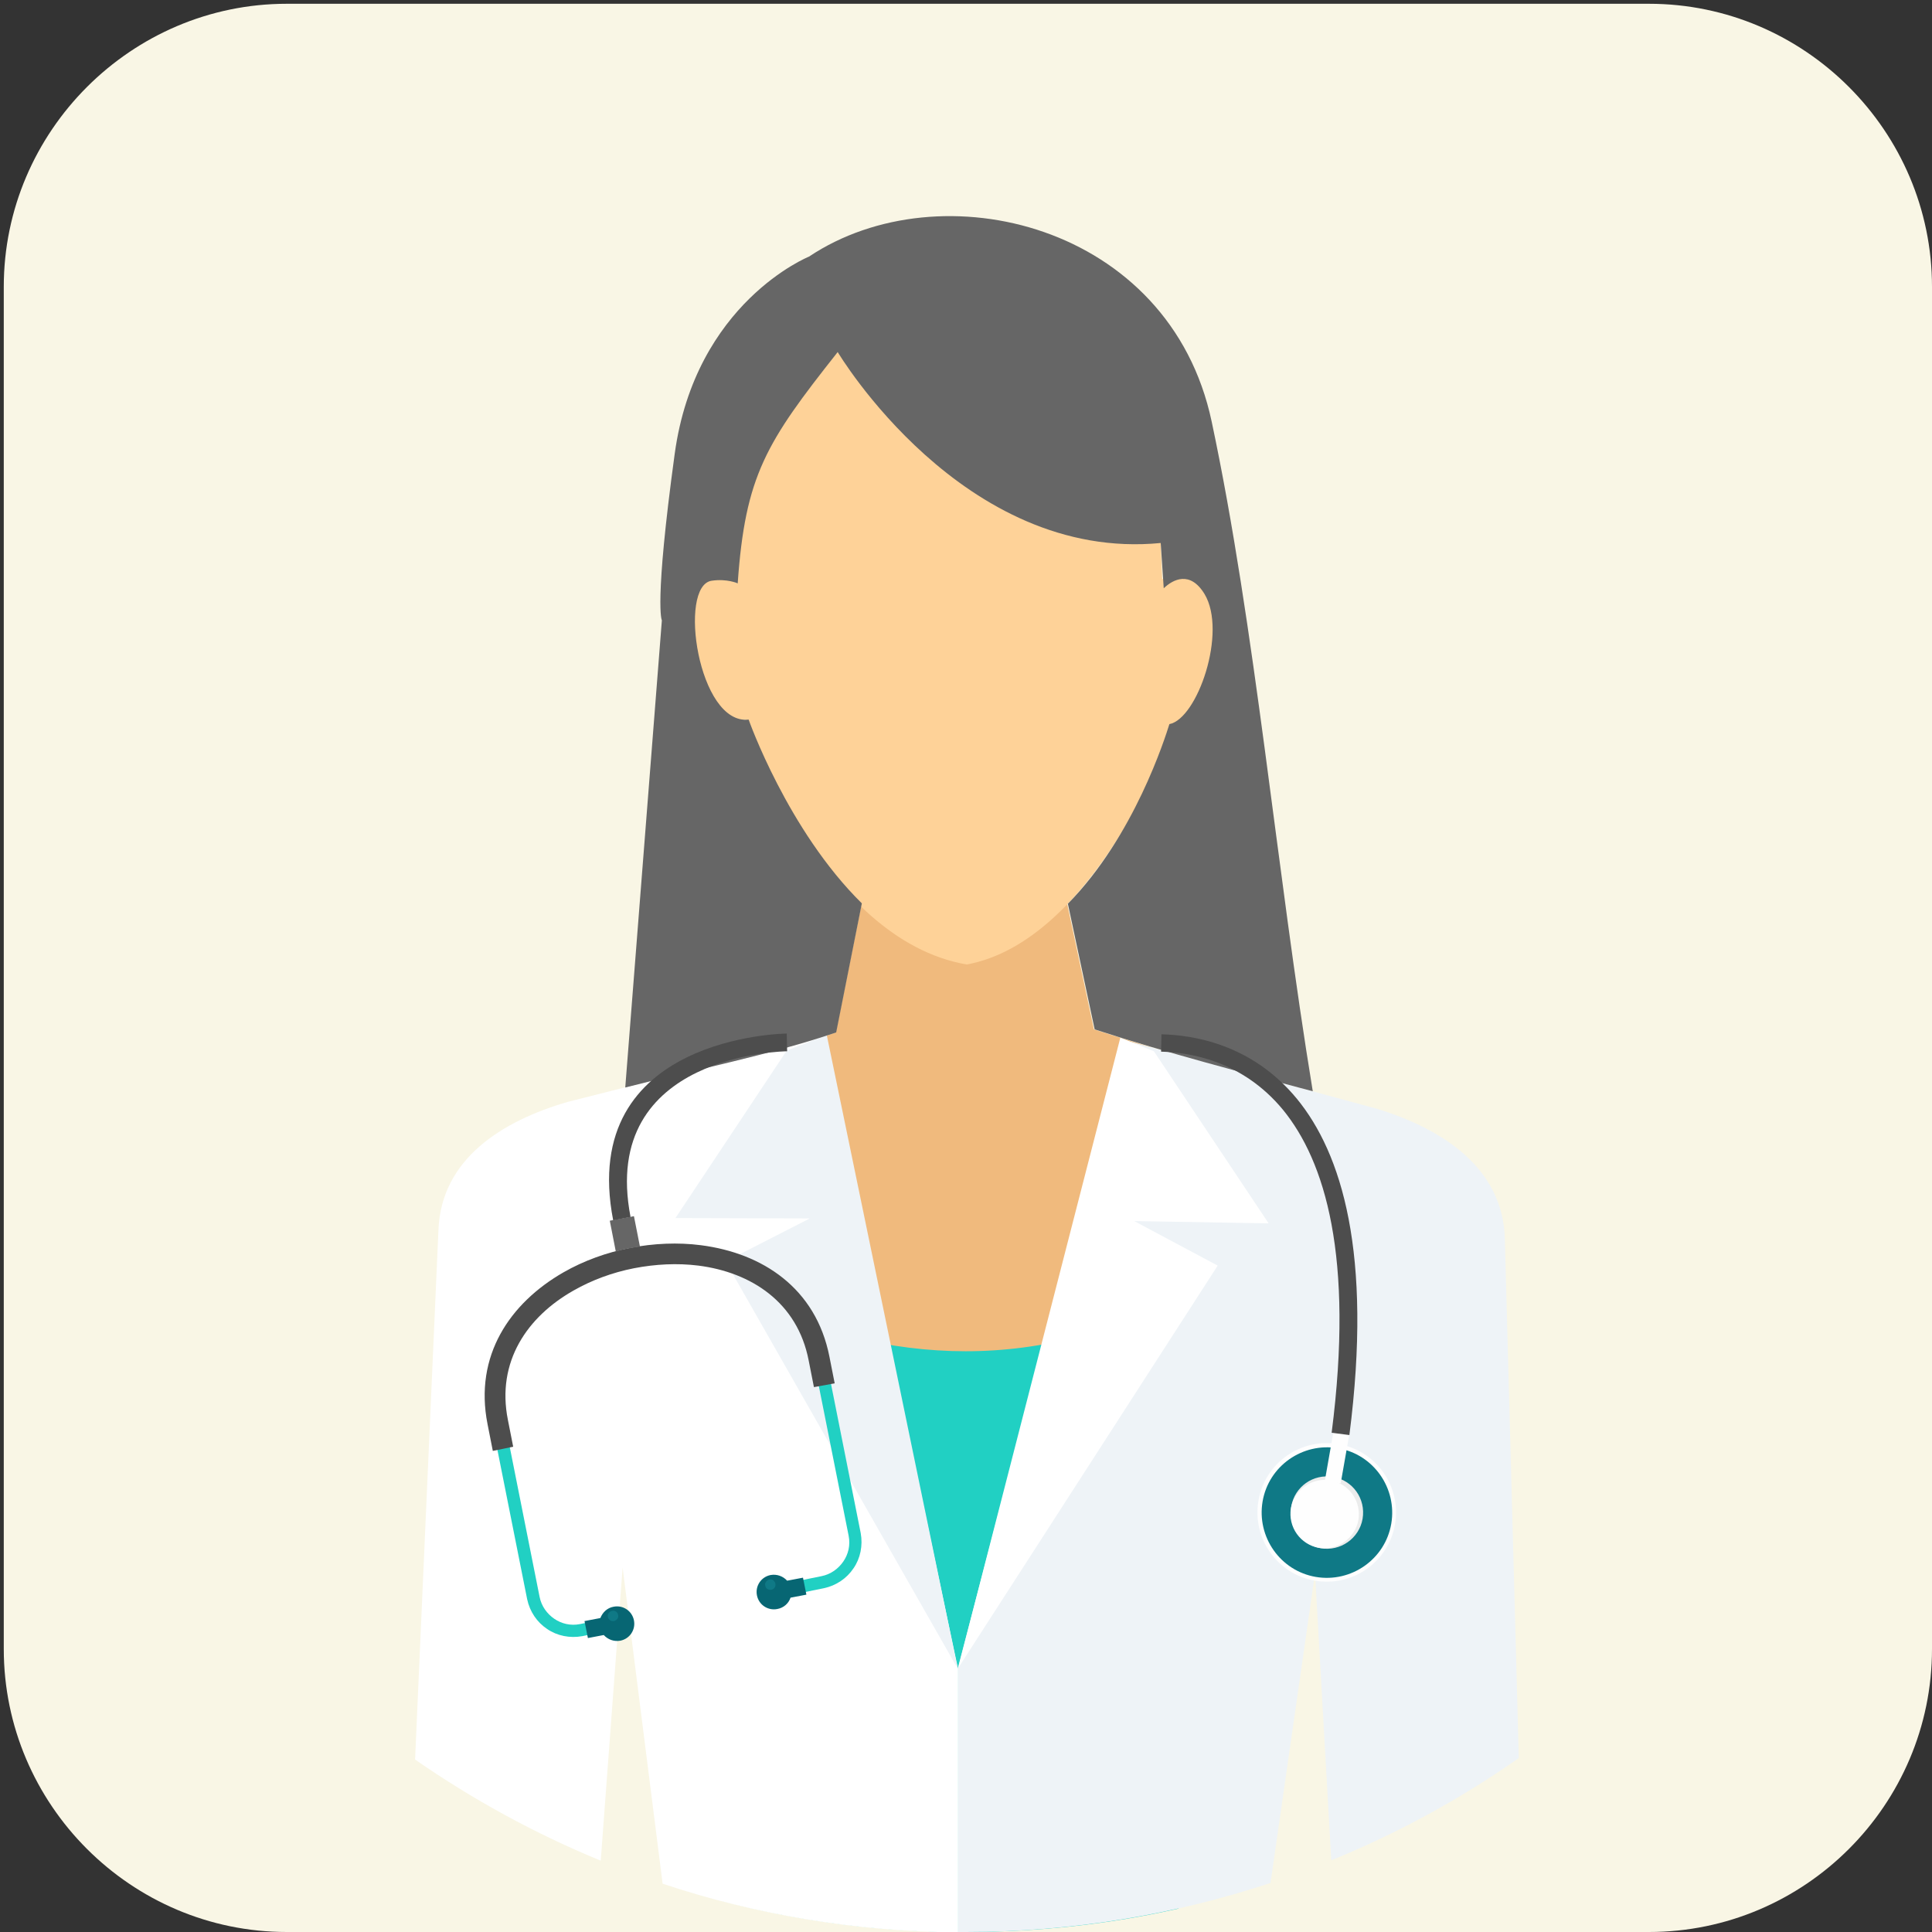 <?xml version="1.0" encoding="utf-8"?>
<!-- Generator: Adobe Illustrator 21.1.0, SVG Export Plug-In . SVG Version: 6.00 Build 0)  -->
<svg version="1.1" id="Layer_1" xmlns="http://www.w3.org/2000/svg" xmlns:xlink="http://www.w3.org/1999/xlink" x="0px" y="0px"
	 viewBox="0 0 512 512" style="enable-background:new 0 0 512 512;" xml:space="preserve">
<rect x="0" y="0" width="512" height="512" fill="#333333" stroke="none"/>
<style type="text/css">
	.st0{fill:#F9F6E5;}
	.st1{fill:#F0BA7D;}
	.st2{fill:#21D0C3;}
	.st3{fill:#EEF3F7;}
	.st4{fill:#FFFFFF;}
	.st5{fill:#FED298;}
	.st6{fill:#666666;}
	.st7{fill:#FEFEFE;}
	.st8{fill:#0F7986;}
	.st9{fill:#EBECEC;}
	.st10{fill:#4D4D4D;}
	.st11{fill:#076673;}
</style>
<path class="st0" d="M437,512H76c-41.3,0-75-33.8-75-75V76C1,34.8,34.8,1,76,1h361c41.3,0,75,33.8,75,75v361
	C512,478.3,478.3,512,437,512z"/>
<path class="st1" d="M228.5,238.6l-7,35l-23.3,8l13.8,217.6l88.7-0.5l4.1-221.2l-14.9-4.7l-7.6-35.7L228.5,238.6L228.5,238.6z"/>
<path class="st2" d="M193,342.3c38.8,18.8,78.7,22.8,120.7,1.1l-1.4,162.4c-18.1,4.1-37,6.2-56.3,6.2c-22.3,0-43.8-2.8-64.4-8.2
	L193,342.3z"/>
<path class="st3" d="M297.5,275.5l67.6,18.4c17.5,5.4,33.2,15.8,33.7,34.4l3.7,137.6c-15.4,10.8-32,19.9-49.7,27.1l-4.3-76.1
	L336.7,499c-25.4,8.4-52.5,13-80.7,13c-0.7,0-1.5,0-2.2,0l0-69.8L297.5,275.5z"/>
<g>
	<path class="st4" d="M296.9,275l8.9,3.6l30.4,45.6l-35.6-0.6l22.1,11.8l-68.8,106.7L296.9,275L296.9,275z"/>
	<path class="st4" d="M218.4,274.8L150.5,292c-17.6,5.1-33.5,15.2-34.3,33.8L110,466.3c15.3,10.6,31.7,19.6,49.2,26.8l5.8-77.7
		l10.6,83.8c24.6,8.2,51,12.7,78.3,12.9l0-69.8L218.4,274.8L218.4,274.8z"/>
</g>
<path class="st3" d="M219.1,274.3l-10.6,4.1l-29.5,44.4l35.6,0.1l-22.3,11.4l61.5,107.9L219.1,274.3L219.1,274.3z"/>
<path class="st5" d="M182.6,154.8c-1.1,11.5,1.2,36.9,15.1,35.9c0,0,20,58.3,58.5,64.9c33.2-6.1,53.5-58.9,55-63.9
	c4.6,1.6,17.4-19.8,7.6-37.2c-2.8-5-10.8-1-10.8-1l-0.6-14.6c-52.5,5.1-85.3-45.7-85.3-45.7c-20,21.8-24.8,34.2-27,61.3
	c0,0-3.8-2.3-7.9-2.4C185.8,152.2,184.2,153.3,182.6,154.8L182.6,154.8z"/>
<path class="st6" d="M221.6,273.6l6.8-34.2c-19.7-19.4-30-48.7-30-48.7c-13.4,1.5-18.8-35.5-9.8-36.8c4.1-0.6,6.9,0.7,6.9,0.7
	c2-28.6,7.5-37.3,26.5-61.3c0,0,33.1,55.7,85.6,50.6l0.8,12c2.5-2.4,7-4.7,10.8,1.5c6.1,10.1-1.9,33.1-9.3,34.5
	c-1.1,3.5-9.3,29.7-26.9,47.6l7.1,33.3c19.7,6.4,38.7,11.3,57.8,16.4c-9.7-59-15.2-122.9-26.8-177.5c-11.1-52.3-71.8-67-106.7-43.7
	c0,0-30.1,12.1-35.6,52.3c-5.5,40.2-3.4,44.1-3.4,44.1l-9.7,123.8C183.6,283.6,204.4,279.5,221.6,273.6L221.6,273.6z"/>
<path class="st7" d="M348.5,418.9c-10-1.7-16.7-11.2-15-21.2c1.7-10,11.2-16.7,21.2-15c10,1.7,16.7,11.2,15,21.2
	C368,413.9,358.5,420.6,348.5,418.9z"/>
<path class="st8" d="M348.7,417.9c-9.4-1.6-15.7-10.6-14.1-20s10.6-15.7,20-14.1c9.4,1.6,15.7,10.6,14.1,20
	C367.1,413.2,358.1,419.5,348.7,417.9z"/>
<path class="st9" d="M350,410.3c-5.2-0.9-8.7-5.9-7.8-11.1c0.9-5.2,5.8-8.7,11.1-7.8c5.2,0.9,8.7,5.8,7.8,11.1
	C360.2,407.7,355.2,411.2,350,410.3L350,410.3z"/>
<path class="st7" d="M351.1,392.4l4.2,0.7l2.3-13.1l-4.2-0.7L351.1,392.4L351.1,392.4z"/>
<path class="st2" d="M210.4,422.5l7.9-1.6c3.3-0.7,6.1-2.6,7.9-5.3c1.8-2.6,2.5-6,1.9-9.3l-9.3-46.7c-3.5-17.6-17.3-26.6-33-28.6
	c-6-0.8-12.4-0.5-18.5,0.7c-6.1,1.2-12.1,3.4-17.4,6.4c-13.8,7.8-23,21.4-19.5,39l9.3,46.7c0.7,3.3,2.6,6.1,5.3,7.9l0,0
	c2.6,1.8,6,2.5,9.3,1.9l7.9-1.6l-0.6-3.2l-7.9,1.6c-2.5,0.5-4.9-0.1-6.8-1.4l0,0c-1.9-1.3-3.4-3.3-3.9-5.8l-9.3-46.7
	c-3.2-16,5.3-28.3,17.9-35.5c5-2.8,10.6-4.9,16.4-6c5.8-1.1,11.8-1.4,17.4-0.7c14.4,1.8,27,10,30.2,26l9.3,46.7
	c0.5,2.5-0.1,4.9-1.4,6.8c-1.3,1.9-3.3,3.4-5.8,3.9l-7.9,1.6L210.4,422.5L210.4,422.5z"/>
<path class="st10" d="M221.2,366.6l-1.4-7.1c-3.6-18.2-17.8-27.4-34-29.5c-6.1-0.8-12.6-0.5-18.8,0.7c-6.2,1.2-12.3,3.4-17.7,6.5
	c-14.1,8.1-23.7,22-20.1,40.2l1.4,7.1l5.4-1.1l-1.4-7.1c-3.1-15.5,5.2-27.4,17.4-34.3c4.9-2.8,10.4-4.8,16-5.9
	c5.7-1.1,11.5-1.4,17.1-0.7c14,1.8,26.2,9.7,29.2,25.1l1.4,7.1L221.2,366.6L221.2,366.6z"/>
<g>
	<path class="st11" d="M155.8,434.1l4.2-0.8c1.1,1.2,2.7,1.8,4.4,1.5c2.5-0.5,4.1-2.9,3.6-5.4c-0.5-2.5-2.9-4.1-5.4-3.6
		c-1.7,0.3-2.9,1.5-3.5,3l-4.2,0.8L155.8,434.1z"/>
	<path class="st11" d="M213.7,422.6l-4.2,0.8c-0.5,1.5-1.8,2.7-3.5,3c-2.5,0.5-4.9-1.1-5.4-3.6c-0.5-2.5,1.1-4.9,3.6-5.4
		c1.7-0.3,3.3,0.3,4.4,1.5l4.2-0.8L213.7,422.6L213.7,422.6z"/>
</g>
<path class="st6" d="M169.6,330.4l-1.6-8.1l-3.2,0.6l-3.2,0.6l1.6,8.2c1.2-0.4,2.4-0.7,3.7-0.9C167.8,330.6,168.7,330.5,169.6,330.4
	z"/>
<g>
	<path class="st8" d="M162.7,429.6c0.8-0.2,1.3-0.9,1.1-1.6c-0.1-0.8-0.9-1.3-1.6-1.1c-0.8,0.2-1.3,0.9-1.1,1.6
		C161.2,429.2,161.9,429.7,162.7,429.6L162.7,429.6z"/>
	<path class="st8" d="M204.4,421.3c0.8-0.1,1.2-0.9,1.1-1.6c-0.2-0.8-0.9-1.3-1.6-1.1c-0.8,0.2-1.3,0.9-1.1,1.6
		C202.9,421,203.6,421.4,204.4,421.3z"/>
</g>
<path class="st7" d="M349.5,410.2c-4.9-0.9-8.2-5.5-7.4-10.5c0.9-4.9,5.5-8.2,10.5-7.4c4.9,0.9,8.2,5.5,7.4,10.5
	C359.1,407.7,354.4,411,349.5,410.2z"/>
<g>
	<path class="st10" d="M208.6,278.6c-0.1,0-49.9,0.4-41.5,43.9l-4.6,0.9c-9.5-49,45.9-49.5,46-49.5L208.6,278.6L208.6,278.6z"/>
	<path class="st10" d="M307.8,274.1c8.1,0.2,23.8,2.4,35.9,17.1c11.8,14.4,20.1,40.8,13.9,89.1l-4.7-0.6c6-46.8-1.8-72-12.9-85.6
		c-10.9-13.2-25-15.2-32.3-15.4L307.8,274.1L307.8,274.1z"/>
</g>
</svg>
